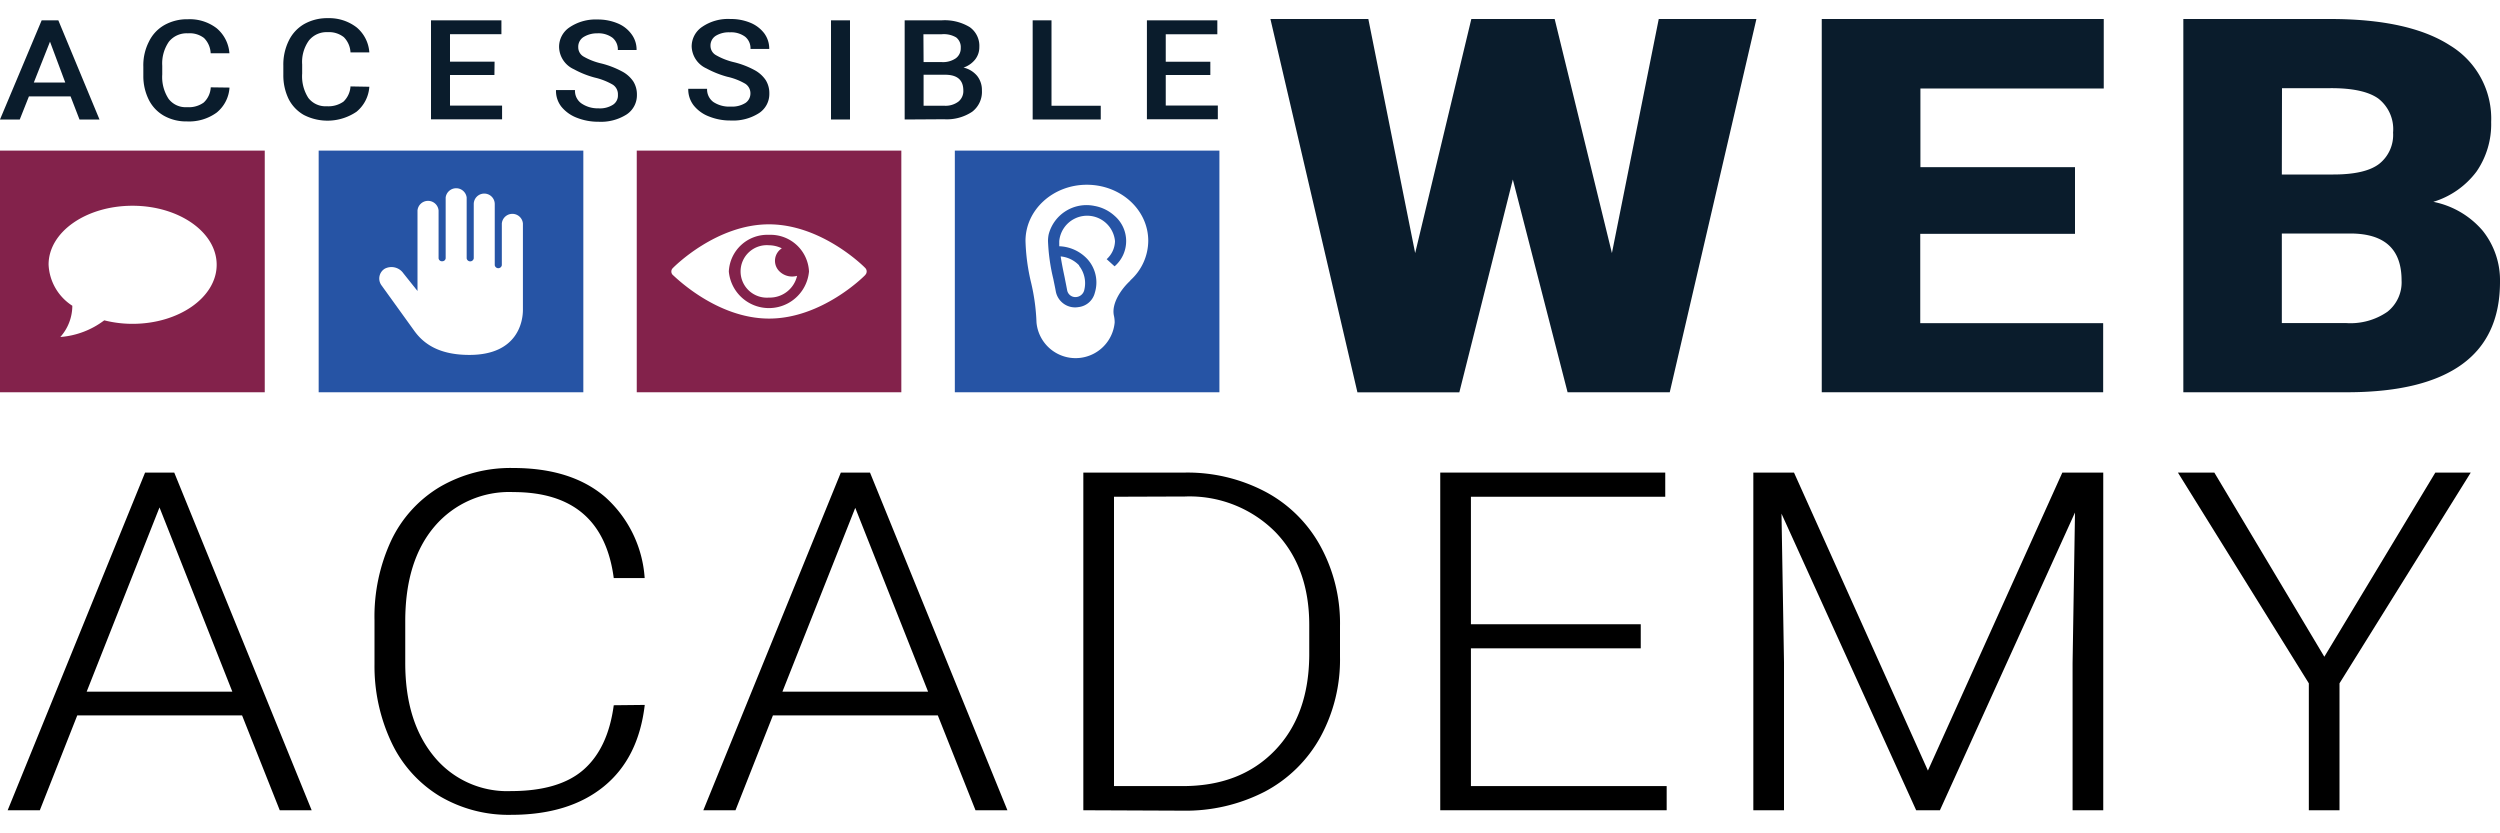 <svg id="Layer_1" data-name="Layer 1" xmlns="http://www.w3.org/2000/svg" viewBox="0 0 300 100"><defs><style>.cls-1{fill:#0a1c2c;}.cls-2{fill:#83224b;}.cls-3{fill:#2654a5;}</style></defs><path class="cls-1" d="M8.47,11.57h-5L2.37,14.34H0L5,2.44H7l4.94,11.9H9.54ZM4.06,9.9H7.83L6,5Z"/><path class="cls-1" d="M27.54,10.51a4.19,4.19,0,0,1-1.54,3,5.62,5.62,0,0,1-3.57,1.06,5.43,5.43,0,0,1-2.74-.67A4.54,4.54,0,0,1,17.87,12a6.34,6.34,0,0,1-.67-2.88V8a6.2,6.2,0,0,1,.67-3,4.57,4.57,0,0,1,1.87-2,5.55,5.55,0,0,1,2.81-.69A5.3,5.3,0,0,1,26,3.39a4.32,4.32,0,0,1,1.53,3H25.28a2.74,2.74,0,0,0-.8-1.83A2.81,2.81,0,0,0,22.55,4a2.73,2.73,0,0,0-2.28,1,4.59,4.59,0,0,0-.8,2.89V8.93a4.78,4.78,0,0,0,.76,2.93,2.56,2.56,0,0,0,2.21,1,3.06,3.06,0,0,0,2-.55,2.67,2.67,0,0,0,.85-1.83Z"/><path class="cls-1" d="M44.32,10.41a4.23,4.23,0,0,1-1.54,3,6.21,6.21,0,0,1-6.31.39,4.6,4.6,0,0,1-1.83-1.91A6.51,6.51,0,0,1,34,9V7.87a6.48,6.48,0,0,1,.66-3,4.63,4.63,0,0,1,1.87-2,5.62,5.62,0,0,1,2.83-.69A5.39,5.39,0,0,1,42.8,3.29a4.29,4.29,0,0,1,1.52,3H42.06a2.78,2.78,0,0,0-.8-1.83,2.86,2.86,0,0,0-1.93-.6,2.72,2.72,0,0,0-2.26,1,4.42,4.42,0,0,0-.81,2.88V8.82A4.81,4.81,0,0,0,37,11.75a2.59,2.59,0,0,0,2.21,1,3.14,3.14,0,0,0,2-.55,2.75,2.75,0,0,0,.85-1.83Z"/><path class="cls-1" d="M59.33,9H54v3.67h6.25v1.65H51.72V2.44h8.45V4.1H54V7.4h5.35Z"/><path class="cls-1" d="M74.15,11.38a1.37,1.37,0,0,0-.6-1.21,7.81,7.81,0,0,0-2.18-.86,11.14,11.14,0,0,1-2.5-1,3,3,0,0,1-1.78-2.66,2.81,2.81,0,0,1,1.27-2.38,5.59,5.59,0,0,1,3.35-.93,6.11,6.11,0,0,1,2.4.46,3.86,3.86,0,0,1,1.67,1.3A3.09,3.09,0,0,1,76.39,6H74.14a1.81,1.81,0,0,0-.64-1.47A2.82,2.82,0,0,0,71.67,4,3.06,3.06,0,0,0,70,4.46a1.38,1.38,0,0,0-.61,1.21A1.28,1.28,0,0,0,70,6.77a7.72,7.72,0,0,0,2.18.85,10.73,10.73,0,0,1,2.44.94A3.7,3.7,0,0,1,76,9.78a2.94,2.94,0,0,1,.43,1.6,2.76,2.76,0,0,1-1.23,2.35,5.74,5.74,0,0,1-3.38.88,6.94,6.94,0,0,1-2.6-.48,4.43,4.43,0,0,1-1.85-1.32,3.07,3.07,0,0,1-.65-2H69a1.84,1.84,0,0,0,.73,1.57A3.44,3.44,0,0,0,71.8,13a2.9,2.9,0,0,0,1.77-.44A1.32,1.32,0,0,0,74.15,11.38Z"/><path class="cls-1" d="M90.05,11.27a1.37,1.37,0,0,0-.6-1.21,7.5,7.5,0,0,0-2.18-.85,11.67,11.67,0,0,1-2.5-1A3,3,0,0,1,83,5.58a2.83,2.83,0,0,1,1.28-2.37,5.49,5.49,0,0,1,3.36-.93,6.1,6.1,0,0,1,2.4.45A4,4,0,0,1,91.71,4a3.11,3.11,0,0,1,.6,1.87H90.06a1.79,1.79,0,0,0-.64-1.46,2.82,2.82,0,0,0-1.83-.53,3,3,0,0,0-1.72.43,1.38,1.38,0,0,0-.61,1.21,1.28,1.28,0,0,0,.66,1.1,7.91,7.91,0,0,0,2.18.85,10.28,10.28,0,0,1,2.44.94,3.76,3.76,0,0,1,1.35,1.21,2.94,2.94,0,0,1,.43,1.6,2.73,2.73,0,0,1-1.25,2.36,5.74,5.74,0,0,1-3.38.88,6.78,6.78,0,0,1-2.6-.48,4.31,4.31,0,0,1-1.84-1.32,3.13,3.13,0,0,1-.66-2h2.26a1.87,1.87,0,0,0,.74,1.57,3.43,3.43,0,0,0,2.1.56,3,3,0,0,0,1.77-.44A1.36,1.36,0,0,0,90.05,11.27Z"/><path class="cls-1" d="M102,14.34H99.72V2.44H102Z"/><path class="cls-1" d="M108.56,14.34V2.44H113a5.79,5.79,0,0,1,3.36.81,2.75,2.75,0,0,1,1.16,2.4,2.37,2.37,0,0,1-.48,1.46,3,3,0,0,1-1.42,1,3,3,0,0,1,1.64,1,2.72,2.72,0,0,1,.57,1.74,3,3,0,0,1-1.17,2.56,5.49,5.49,0,0,1-3.37.9Zm2.27-6.89H113A2.72,2.72,0,0,0,114.69,7a1.47,1.47,0,0,0,.6-1.24,1.48,1.48,0,0,0-.55-1.27A2.92,2.92,0,0,0,113,4.11h-2.19Zm0,1.52v3.72h2.51A2.56,2.56,0,0,0,115,12.2a1.61,1.61,0,0,0,.6-1.33c0-1.24-.69-1.87-2.08-1.9Z"/><path class="cls-1" d="M126.18,12.69h5.91v1.65h-8.17V2.44h2.26Z"/><path class="cls-1" d="M145.24,9h-5.35v3.66h6.25v1.65h-8.51V2.44h8.45V4.11h-6.19v3.3h5.35Z"/><path class="cls-1" d="M193.43,30.37l5.62-28.09h11.72l-10.4,44.79H188.11l-6.57-25.53-6.42,25.54H162.89L152.45,2.28H164.2l5.62,28.09,6.74-28.09h10Z"/><path class="cls-1" d="M249,28.06H230.43V38.78h21.95v8.29H218.61V2.28h33.84v8.34h-22v9.44H249Z"/><path class="cls-1" d="M262,47.07V2.28h17.61q9.47,0,14.39,3.17a10.27,10.27,0,0,1,4.94,9.2,10,10,0,0,1-1.76,5.94A10.16,10.16,0,0,1,292,24.22a10.46,10.46,0,0,1,5.9,3.44A9.51,9.51,0,0,1,300,33.82q0,6.6-4.56,9.9T281.9,47.07Zm11.82-26.13H280q3.87,0,5.52-1.29a4.43,4.43,0,0,0,1.65-3.74,4.65,4.65,0,0,0-1.78-4.09q-1.78-1.26-5.76-1.24h-5.79Zm0,7.08V38.77h7.74a7.79,7.79,0,0,0,4.92-1.35,4.5,4.5,0,0,0,1.71-3.76c0-3.74-2-5.61-6.09-5.64Z"/><path class="cls-2" d="M0,18.07v29H31.77v-29ZM15.9,38.86a13.75,13.75,0,0,1-3.39-.42,10,10,0,0,1-5.27,2,5.67,5.67,0,0,0,1.44-3.75,6.19,6.19,0,0,1-2.85-4.94c0-3.91,4.5-7.06,10.07-7.06S26,27.86,26,31.77,21.46,38.86,15.9,38.86Z"/><path class="cls-3" d="M131.33,24.71a4.69,4.69,0,0,0-5.49,3.42,4.15,4.15,0,0,0-.08.79,22.77,22.77,0,0,0,.64,4.56c.1.51.21,1,.31,1.56a2.36,2.36,0,0,0,2.72,1.81,2.28,2.28,0,0,0,1.95-1.72,4.17,4.17,0,0,0-.86-4,4.83,4.83,0,0,0-3.41-1.58c0-.21,0-.41,0-.62a3.36,3.36,0,0,1,6.69,0,3,3,0,0,1-1,2.17l.95.86a4,4,0,0,0,0-6.06A4.84,4.84,0,0,0,131.33,24.71Zm-1.85,7.17a3.39,3.39,0,0,1,.64,2.89,1.09,1.09,0,0,1-1.06.88,1,1,0,0,1-1-.81c-.1-.54-.21-1.07-.31-1.59-.18-.85-.35-1.68-.47-2.48a3.52,3.52,0,0,1,2.23,1.09Z"/><path class="cls-3" d="M114.58,18.07v29h31.75v-29Zm21.08,15.59c-1.1,1-2.28,2.72-2,4.17a3.69,3.69,0,0,1,.1.87,4.71,4.71,0,0,1-9.38,0,24.31,24.31,0,0,0-.65-4.79,24.25,24.25,0,0,1-.67-5c0-3.72,3.29-6.74,7.36-6.74s7.37,3,7.37,6.73h0a6.42,6.42,0,0,1-2.17,4.76Z"/><path class="cls-2" d="M92.27,28.18a4.62,4.62,0,0,0-4.81,4.4,4.83,4.83,0,0,0,9.62,0A4.62,4.62,0,0,0,92.27,28.18Zm0,7.53a3.15,3.15,0,1,1,0-6.28,3.61,3.61,0,0,1,1.55.37,1.77,1.77,0,0,0-.41,2.63,2.17,2.17,0,0,0,2.24.67A3.36,3.36,0,0,1,92.27,35.71Z"/><path class="cls-2" d="M76.41,18.07v29h31.75v-29ZM103.83,33c-.2.22-5.24,5.23-11.54,5.23S81,33.21,80.74,33a.57.57,0,0,1,0-.83c.21-.22,5.24-5.25,11.53-5.25s11.34,5,11.55,5.23a.59.59,0,0,1,0,.85Z"/><path class="cls-3" d="M38.24,18.07v29H70v-29ZM62.75,37.2c0,1.24-.53,5.39-6.42,5.39-3.56,0-5.46-1.27-6.63-2.91l-3.92-5.44a1.38,1.38,0,0,1,.4-2,1.74,1.74,0,0,1,2.22.55l1.7,2.13V25.26a1.27,1.27,0,0,1,2.53,0V31a.41.41,0,0,0,.47.35.4.4,0,0,0,.38-.35V23.7a1.27,1.27,0,0,1,2.52,0V31a.43.43,0,0,0,.85,0V24.49a1.26,1.26,0,0,1,2.52,0v7.33a.43.43,0,0,0,.85,0v-5a1.27,1.27,0,0,1,2.53,0Z"/><path d="M29.05,85.85H9.27L4.78,97.23H.92L17.41,56.71h3.5L37.4,97.23H33.57ZM10.4,83H27.88L19.14,60.89Z"/><path d="M77.37,84.59q-.75,6.41-4.93,9.8T61.32,97.78a16.24,16.24,0,0,1-8.57-2.25A15,15,0,0,1,47,89.14a21.45,21.45,0,0,1-2.06-9.44V74.44a21.65,21.65,0,0,1,2-9.57,14.92,14.92,0,0,1,5.86-6.45,16.86,16.86,0,0,1,8.78-2.26q7,0,11.06,3.5a14.31,14.31,0,0,1,4.72,9.71H73.65Q72.29,59.05,61.59,59.05a11.76,11.76,0,0,0-9.44,4.12q-3.52,4.13-3.52,11.39v5q0,7,3.43,11.19a11.33,11.33,0,0,0,9.26,4.18c3.85,0,6.76-.86,8.71-2.57s3.16-4.29,3.62-7.73Z"/><path d="M112.54,85.85H92.75L88.26,97.23H84.4l16.5-40.52h3.5l16.49,40.52h-3.83ZM93.89,83h17.48l-8.74-22.06Z"/><path d="M130,97.23V56.71h12.19a20.07,20.07,0,0,1,9.6,2.27,16.15,16.15,0,0,1,6.63,6.5,19.26,19.26,0,0,1,2.38,9.63v3.72a19.35,19.35,0,0,1-2.36,9.63A16.33,16.33,0,0,1,151.77,95a20.73,20.73,0,0,1-9.86,2.28Zm3.68-37.62V94.33h8.27q6.88,0,11-4.24t4.16-11.49V75c0-4.65-1.37-8.39-4.1-11.19a14.51,14.51,0,0,0-10.8-4.23Z"/><path d="M196.89,77.8H176.51V94.33H200v2.9H172.83V56.71h27v2.9H176.51v15.3h20.38Z"/><path d="M215.28,56.71l16.07,35.76,16.13-35.76h4.91V97.23h-3.68V79.59L249,61.5,232.79,97.23h-2.85L213.78,61.64l.3,17.83V97.23H210.4V56.71Z"/><path d="M278.92,78.81l13.32-22.1h4.25L280.74,82V97.23h-3.68V82L261.35,56.71h4.37Z"/></svg>